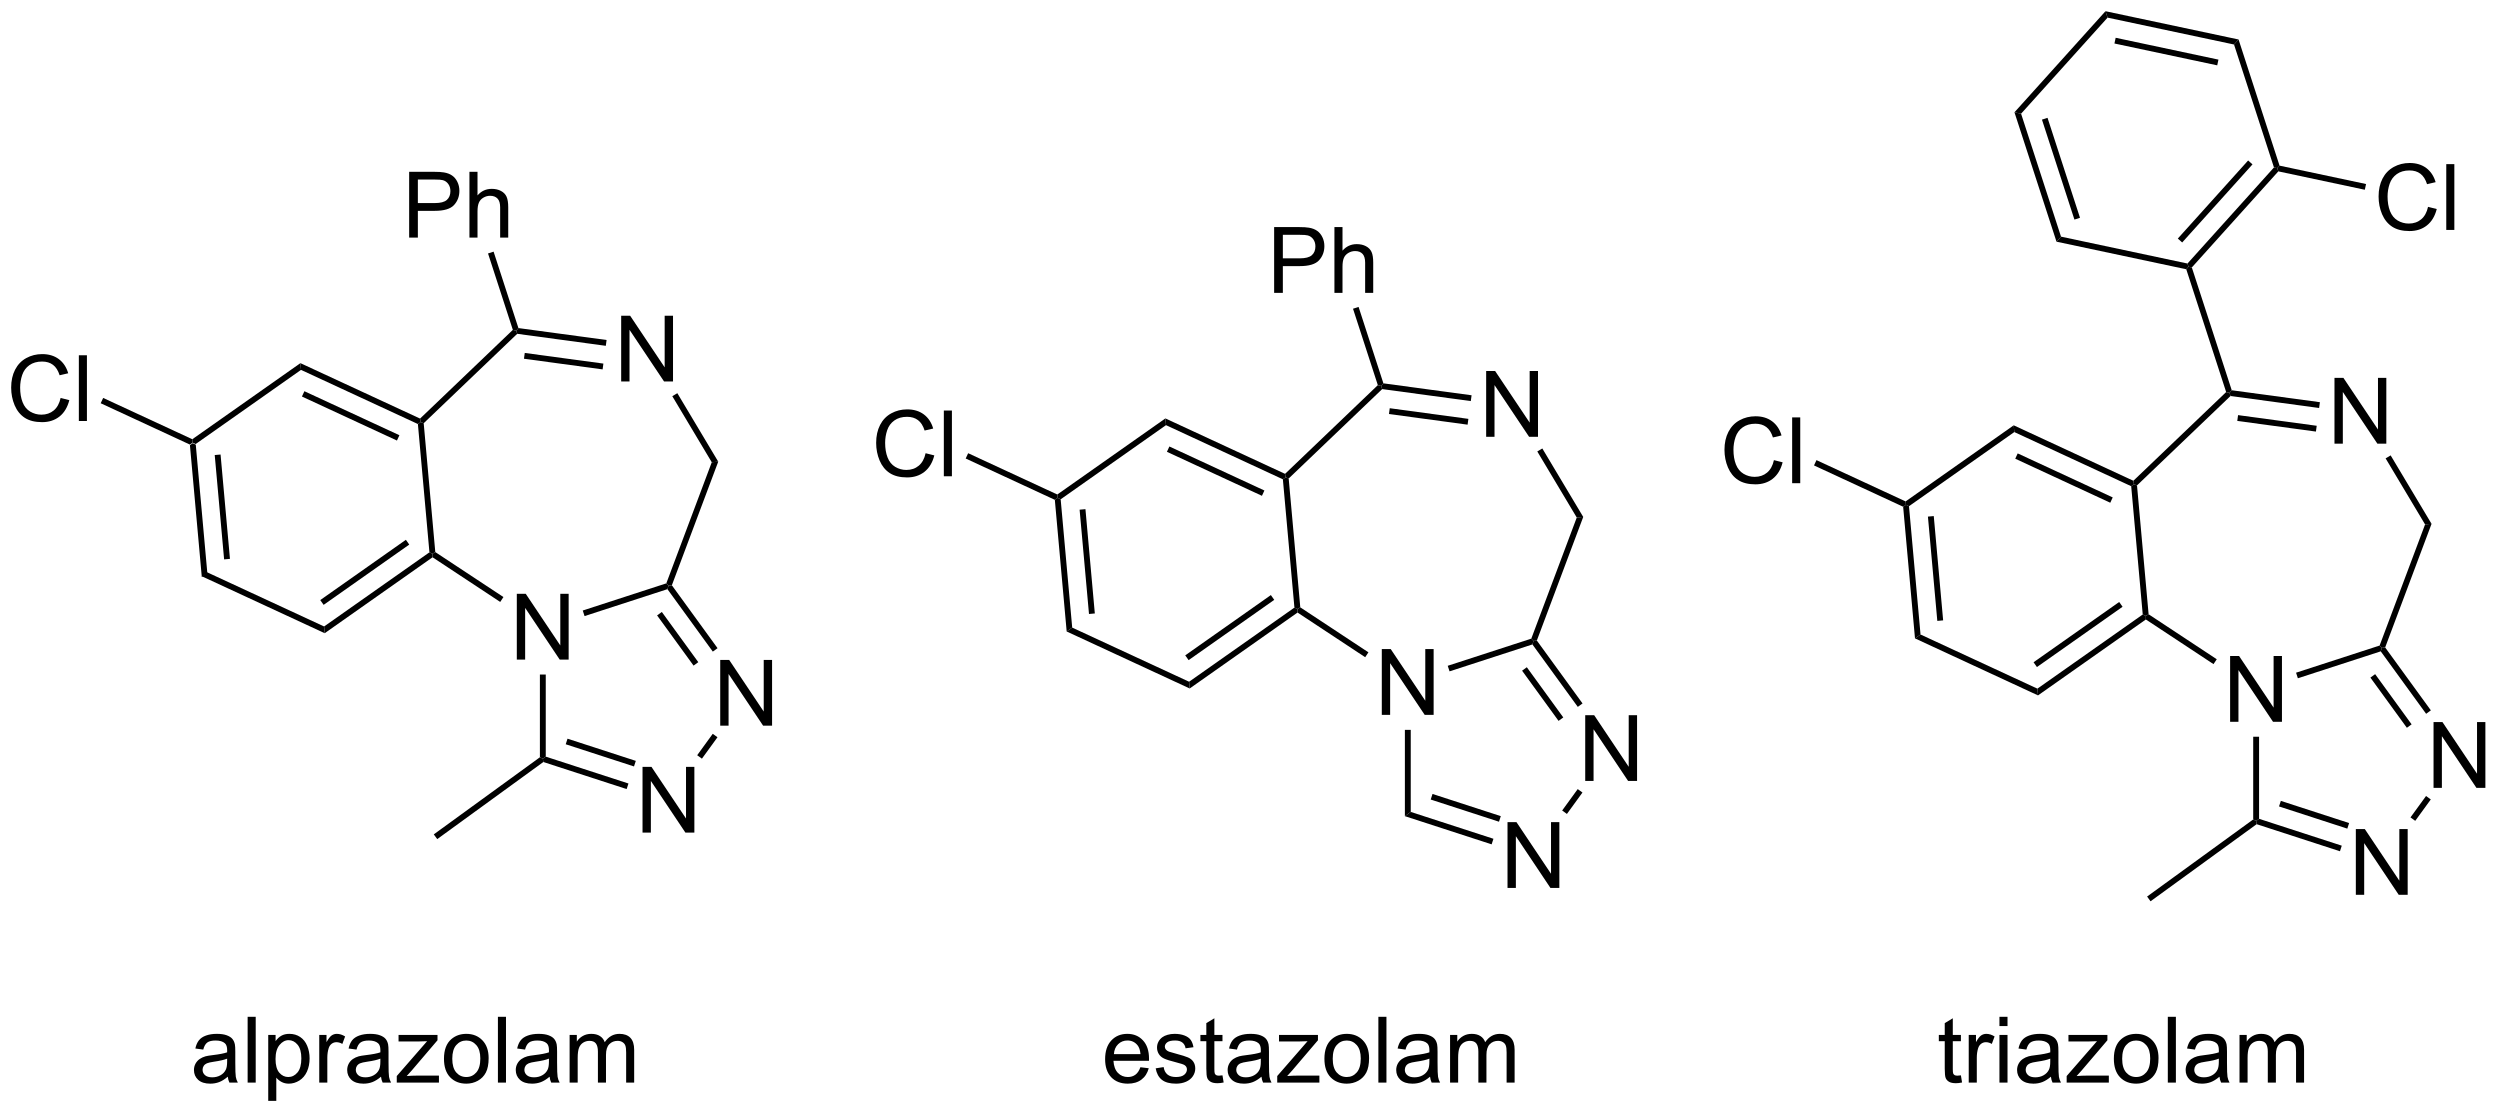 <?xml version="1.0" encoding="UTF-8"?>
<!DOCTYPE svg PUBLIC '-//W3C//DTD SVG 1.0//EN'
          'http://www.w3.org/TR/2001/REC-SVG-20010904/DTD/svg10.dtd'>
<svg stroke-dasharray="none" shape-rendering="auto" xmlns="http://www.w3.org/2000/svg" font-family="'Dialog'" text-rendering="auto" width="597" fill-opacity="1" color-interpolation="auto" color-rendering="auto" preserveAspectRatio="xMidYMid meet" font-size="12px" viewBox="0 0 597 266" fill="black" xmlns:xlink="http://www.w3.org/1999/xlink" stroke="black" image-rendering="auto" stroke-miterlimit="10" stroke-linecap="square" stroke-linejoin="miter" font-style="normal" stroke-width="1" height="266" stroke-dashoffset="0" font-weight="normal" stroke-opacity="1"
><!--Generated by the Batik Graphics2D SVG Generator--><defs id="genericDefs"
  /><g
  ><defs id="defs1"
    ><clipPath clipPathUnits="userSpaceOnUse" id="clipPath1"
      ><path d="M1.979 0.633 L225.539 0.633 L225.539 100.209 L1.979 100.209 L1.979 0.633 Z"
      /></clipPath
      ><clipPath clipPathUnits="userSpaceOnUse" id="clipPath2"
      ><path d="M0.149 96.63 L0.149 193.438 L217.493 193.438 L217.493 96.63 Z"
      /></clipPath
    ></defs
    ><g transform="scale(2.667,2.667) translate(-1.979,-0.633) matrix(1.029,0,0,1.029,1.826,-98.761)"
    ><path d="M16.675 135.329 L16.916 135.16 L17.184 135.284 L18.189 146.453 L17.707 146.792 ZM18.833 136.188 L19.65 145.268 L20.158 145.222 L19.341 136.143 Z" stroke="none" clip-path="url(#clipPath2)"
    /></g
    ><g transform="matrix(2.743,0,0,2.743,-0.408,-265.05)"
    ><path d="M17.707 146.792 L18.189 146.453 L28.364 151.167 L28.417 151.753 Z" stroke="none" clip-path="url(#clipPath2)"
    /></g
    ><g transform="matrix(2.743,0,0,2.743,-0.408,-265.05)"
    ><path d="M28.417 151.753 L28.364 151.167 L37.534 144.712 L37.801 144.835 L37.806 145.144 ZM28.323 149.286 L35.778 144.038 L35.484 143.621 L28.029 148.869 Z" stroke="none" clip-path="url(#clipPath2)"
    /></g
    ><g transform="matrix(2.743,0,0,2.743,-0.408,-265.05)"
    ><path d="M38.044 144.69 L37.801 144.835 L37.534 144.712 L36.529 133.542 L36.77 133.373 L37.035 133.472 Z" stroke="none" clip-path="url(#clipPath2)"
    /></g
    ><g transform="matrix(2.743,0,0,2.743,-0.408,-265.05)"
    ><path d="M36.719 133.068 L36.77 133.373 L36.529 133.542 L26.354 128.829 L26.301 128.242 ZM34.921 134.518 L26.649 130.686 L26.434 131.149 L34.706 134.981 Z" stroke="none" clip-path="url(#clipPath2)"
    /></g
    ><g transform="matrix(2.743,0,0,2.743,-0.408,-265.05)"
    ><path d="M26.301 128.242 L26.354 128.829 L17.184 135.284 L16.916 135.16 L16.89 134.866 Z" stroke="none" clip-path="url(#clipPath2)"
    /></g
    ><g transform="matrix(2.743,0,0,2.743,-0.408,-265.05)"
    ><path d="M45.141 154.05 L45.141 148.324 L45.919 148.324 L48.927 152.819 L48.927 148.324 L49.654 148.324 L49.654 154.05 L48.875 154.05 L45.867 149.55 L45.867 154.05 L45.141 154.05 Z" stroke="none" clip-path="url(#clipPath2)"
    /></g
    ><g transform="matrix(2.743,0,0,2.743,-0.408,-265.05)"
    ><path d="M54.227 129.84 L54.227 124.113 L55.006 124.113 L58.013 128.608 L58.013 124.113 L58.74 124.113 L58.74 129.84 L57.961 129.84 L54.953 125.34 L54.953 129.84 L54.227 129.84 Z" stroke="none" clip-path="url(#clipPath2)"
    /></g
    ><g transform="matrix(2.743,0,0,2.743,-0.408,-265.05)"
    ><path d="M37.806 145.144 L37.801 144.835 L38.044 144.69 L43.977 148.606 L43.696 149.032 Z" stroke="none" clip-path="url(#clipPath2)"
    /></g
    ><g transform="matrix(2.743,0,0,2.743,-0.408,-265.05)"
    ><path d="M51.039 150.263 L50.881 149.778 L58.156 147.414 L58.352 147.619 L58.254 147.919 Z" stroke="none" clip-path="url(#clipPath2)"
    /></g
    ><g transform="matrix(2.743,0,0,2.743,-0.408,-265.05)"
    ><path d="M58.639 147.58 L58.352 147.619 L58.156 147.414 L62.113 136.87 L62.677 136.819 Z" stroke="none" clip-path="url(#clipPath2)"
    /></g
    ><g transform="matrix(2.743,0,0,2.743,-0.408,-265.05)"
    ><path d="M62.677 136.819 L62.113 136.87 L58.678 131.12 L59.116 130.858 Z" stroke="none" clip-path="url(#clipPath2)"
    /></g
    ><g transform="matrix(2.743,0,0,2.743,-0.408,-265.05)"
    ><path d="M52.957 126.228 L52.889 126.734 L45.176 125.689 L45.088 125.42 L45.281 125.189 ZM52.679 128.281 L45.833 127.354 L45.764 127.859 L52.611 128.787 Z" stroke="none" clip-path="url(#clipPath2)"
    /></g
    ><g transform="matrix(2.743,0,0,2.743,-0.408,-265.05)"
    ><path d="M44.796 125.346 L45.088 125.42 L45.176 125.689 L37.035 133.472 L36.77 133.373 L36.719 133.068 Z" stroke="none" clip-path="url(#clipPath2)"
    /></g
    ><g transform="matrix(2.743,0,0,2.743,-0.408,-265.05)"
    ><path d="M56.086 169.115 L56.086 163.389 L56.864 163.389 L59.872 167.884 L59.872 163.389 L60.599 163.389 L60.599 169.115 L59.82 169.115 L56.812 164.615 L56.812 169.115 L56.086 169.115 Z" stroke="none" clip-path="url(#clipPath2)"
    /></g
    ><g transform="matrix(2.743,0,0,2.743,-0.408,-265.05)"
    ><path d="M62.85 159.805 L62.85 154.078 L63.629 154.078 L66.637 158.573 L66.637 154.078 L67.364 154.078 L67.364 159.805 L66.585 159.805 L63.577 155.305 L63.577 159.805 L62.85 159.805 Z" stroke="none" clip-path="url(#clipPath2)"
    /></g
    ><g transform="matrix(2.743,0,0,2.743,-0.408,-265.05)"
    ><path d="M47.151 155.354 L47.661 155.354 L47.661 162.499 L47.406 162.684 L47.151 162.554 Z" stroke="none" clip-path="url(#clipPath2)"
    /></g
    ><g transform="matrix(2.743,0,0,2.743,-0.408,-265.05)"
    ><path d="M47.451 162.967 L47.406 162.684 L47.661 162.499 L54.861 164.838 L54.703 165.323 ZM49.399 161.422 L55.343 163.353 L55.501 162.868 L49.556 160.936 Z" stroke="none" clip-path="url(#clipPath2)"
    /></g
    ><g transform="matrix(2.743,0,0,2.743,-0.408,-265.05)"
    ><path d="M61.257 162.676 L60.844 162.376 L62.198 160.512 L62.611 160.812 Z" stroke="none" clip-path="url(#clipPath2)"
    /></g
    ><g transform="matrix(2.743,0,0,2.743,-0.408,-265.05)"
    ><path d="M62.617 153.056 L62.204 153.356 L58.254 147.919 L58.352 147.619 L58.639 147.58 ZM60.941 154.274 L57.767 149.904 L57.354 150.204 L60.529 154.574 Z" stroke="none" clip-path="url(#clipPath2)"
    /></g
    ><g transform="matrix(2.743,0,0,2.743,-0.408,-265.05)"
    ><path d="M5.426 131.272 L6.184 131.463 Q5.947 132.397 5.327 132.89 Q4.707 133.379 3.814 133.379 Q2.887 133.379 2.306 133.002 Q1.728 132.624 1.423 131.91 Q1.121 131.194 1.121 130.374 Q1.121 129.478 1.462 128.814 Q1.806 128.147 2.436 127.801 Q3.067 127.455 3.824 127.455 Q4.684 127.455 5.27 127.892 Q5.856 128.33 6.087 129.124 L5.34 129.298 Q5.142 128.673 4.762 128.39 Q4.384 128.103 3.809 128.103 Q3.15 128.103 2.704 128.421 Q2.262 128.736 2.082 129.27 Q1.902 129.804 1.902 130.369 Q1.902 131.101 2.116 131.645 Q2.329 132.189 2.777 132.46 Q3.228 132.728 3.751 132.728 Q4.387 132.728 4.827 132.361 Q5.27 131.994 5.426 131.272 ZM7.013 133.28 L7.013 127.554 L7.716 127.554 L7.716 133.28 L7.013 133.28 Z" stroke="none" clip-path="url(#clipPath2)"
    /></g
    ><g transform="matrix(2.743,0,0,2.743,-0.408,-265.05)"
    ><path d="M16.89 134.866 L16.916 135.16 L16.675 135.329 L8.915 131.734 L9.13 131.271 Z" stroke="none" clip-path="url(#clipPath2)"
    /></g
    ><g transform="matrix(2.743,0,0,2.743,-0.408,-265.05)"
    ><path d="M35.769 117.311 L35.769 111.585 L37.931 111.585 Q38.501 111.585 38.8 111.639 Q39.222 111.71 39.506 111.908 Q39.793 112.103 39.967 112.46 Q40.142 112.814 40.142 113.241 Q40.142 113.97 39.675 114.478 Q39.212 114.983 37.996 114.983 L36.527 114.983 L36.527 117.311 L35.769 117.311 ZM36.527 114.306 L38.009 114.306 Q38.743 114.306 39.05 114.033 Q39.36 113.759 39.36 113.264 Q39.36 112.905 39.178 112.65 Q38.996 112.392 38.699 112.311 Q38.509 112.259 37.993 112.259 L36.527 112.259 L36.527 114.306 ZM41.017 117.311 L41.017 111.585 L41.72 111.585 L41.72 113.639 Q42.212 113.069 42.962 113.069 Q43.423 113.069 43.761 113.251 Q44.103 113.431 44.248 113.751 Q44.394 114.072 44.394 114.681 L44.394 117.311 L43.691 117.311 L43.691 114.681 Q43.691 114.155 43.462 113.915 Q43.235 113.673 42.816 113.673 Q42.504 113.673 42.228 113.837 Q41.954 113.999 41.837 114.277 Q41.72 114.553 41.72 115.04 L41.72 117.311 L41.017 117.311 Z" stroke="none" clip-path="url(#clipPath2)"
    /></g
    ><g transform="matrix(2.743,0,0,2.743,-0.408,-265.05)"
    ><path d="M45.281 125.189 L45.088 125.42 L44.796 125.346 L42.635 118.694 L43.12 118.536 Z" stroke="none" clip-path="url(#clipPath2)"
    /></g
    ><g transform="matrix(2.743,0,0,2.743,-0.408,-265.05)"
    ><path d="M91.98 140.141 L92.221 139.972 L92.488 140.096 L93.493 151.265 L93.011 151.604 ZM94.137 141 L94.954 150.08 L95.462 150.034 L94.645 140.954 Z" stroke="none" clip-path="url(#clipPath2)"
    /></g
    ><g transform="matrix(2.743,0,0,2.743,-0.408,-265.05)"
    ><path d="M93.011 151.604 L93.493 151.265 L103.668 155.978 L103.721 156.565 Z" stroke="none" clip-path="url(#clipPath2)"
    /></g
    ><g transform="matrix(2.743,0,0,2.743,-0.408,-265.05)"
    ><path d="M103.721 156.565 L103.668 155.978 L112.838 149.524 L113.106 149.647 L113.11 149.956 ZM103.627 154.098 L111.082 148.85 L110.788 148.433 L103.333 153.681 Z" stroke="none" clip-path="url(#clipPath2)"
    /></g
    ><g transform="matrix(2.743,0,0,2.743,-0.408,-265.05)"
    ><path d="M113.349 149.502 L113.106 149.647 L112.838 149.524 L111.833 138.355 L112.074 138.185 L112.339 138.285 Z" stroke="none" clip-path="url(#clipPath2)"
    /></g
    ><g transform="matrix(2.743,0,0,2.743,-0.408,-265.05)"
    ><path d="M112.023 137.88 L112.074 138.185 L111.833 138.355 L101.658 133.641 L101.605 133.054 ZM110.225 139.33 L101.953 135.498 L101.739 135.961 L110.011 139.793 Z" stroke="none" clip-path="url(#clipPath2)"
    /></g
    ><g transform="matrix(2.743,0,0,2.743,-0.408,-265.05)"
    ><path d="M101.605 133.054 L101.658 133.641 L92.488 140.096 L92.221 139.972 L92.194 139.678 Z" stroke="none" clip-path="url(#clipPath2)"
    /></g
    ><g transform="matrix(2.743,0,0,2.743,-0.408,-265.05)"
    ><path d="M120.445 158.862 L120.445 153.136 L121.223 153.136 L124.231 157.631 L124.231 153.136 L124.958 153.136 L124.958 158.862 L124.179 158.862 L121.171 154.362 L121.171 158.862 L120.445 158.862 Z" stroke="none" clip-path="url(#clipPath2)"
    /></g
    ><g transform="matrix(2.743,0,0,2.743,-0.408,-265.05)"
    ><path d="M129.531 134.652 L129.531 128.925 L130.31 128.925 L133.318 133.42 L133.318 128.925 L134.044 128.925 L134.044 134.652 L133.266 134.652 L130.258 130.152 L130.258 134.652 L129.531 134.652 Z" stroke="none" clip-path="url(#clipPath2)"
    /></g
    ><g transform="matrix(2.743,0,0,2.743,-0.408,-265.05)"
    ><path d="M113.11 149.956 L113.106 149.647 L113.349 149.502 L119.281 153.418 L119 153.844 Z" stroke="none" clip-path="url(#clipPath2)"
    /></g
    ><g transform="matrix(2.743,0,0,2.743,-0.408,-265.05)"
    ><path d="M126.343 155.075 L126.185 154.59 L133.46 152.226 L133.656 152.431 L133.558 152.731 Z" stroke="none" clip-path="url(#clipPath2)"
    /></g
    ><g transform="matrix(2.743,0,0,2.743,-0.408,-265.05)"
    ><path d="M133.943 152.392 L133.656 152.431 L133.46 152.226 L137.418 141.682 L137.982 141.631 Z" stroke="none" clip-path="url(#clipPath2)"
    /></g
    ><g transform="matrix(2.743,0,0,2.743,-0.408,-265.05)"
    ><path d="M137.982 141.631 L137.418 141.682 L133.982 135.932 L134.42 135.67 Z" stroke="none" clip-path="url(#clipPath2)"
    /></g
    ><g transform="matrix(2.743,0,0,2.743,-0.408,-265.05)"
    ><path d="M128.262 131.04 L128.193 131.546 L120.48 130.501 L120.392 130.232 L120.585 130 ZM127.983 133.093 L121.137 132.166 L121.069 132.671 L127.915 133.599 Z" stroke="none" clip-path="url(#clipPath2)"
    /></g
    ><g transform="matrix(2.743,0,0,2.743,-0.408,-265.05)"
    ><path d="M120.1 130.158 L120.392 130.232 L120.48 130.501 L112.339 138.285 L112.074 138.185 L112.023 137.88 Z" stroke="none" clip-path="url(#clipPath2)"
    /></g
    ><g transform="matrix(2.743,0,0,2.743,-0.408,-265.05)"
    ><path d="M131.39 173.927 L131.39 168.201 L132.169 168.201 L135.177 172.696 L135.177 168.201 L135.903 168.201 L135.903 173.927 L135.125 173.927 L132.117 169.427 L132.117 173.927 L131.39 173.927 Z" stroke="none" clip-path="url(#clipPath2)"
    /></g
    ><g transform="matrix(2.743,0,0,2.743,-0.408,-265.05)"
    ><path d="M138.155 164.617 L138.155 158.89 L138.933 158.89 L141.941 163.385 L141.941 158.89 L142.668 158.89 L142.668 164.617 L141.889 164.617 L138.881 160.117 L138.881 164.617 L138.155 164.617 Z" stroke="none" clip-path="url(#clipPath2)"
    /></g
    ><g transform="matrix(2.743,0,0,2.743,-0.408,-265.05)"
    ><path d="M122.455 160.166 L122.965 160.166 L122.965 167.311 L122.455 167.681 Z" stroke="none" clip-path="url(#clipPath2)"
    /></g
    ><g transform="matrix(2.743,0,0,2.743,-0.408,-265.05)"
    ><path d="M122.455 167.681 L122.965 167.311 L130.165 169.65 L130.007 170.135 ZM124.703 166.234 L130.648 168.165 L130.805 167.68 L124.861 165.748 Z" stroke="none" clip-path="url(#clipPath2)"
    /></g
    ><g transform="matrix(2.743,0,0,2.743,-0.408,-265.05)"
    ><path d="M136.561 167.488 L136.148 167.188 L137.502 165.324 L137.915 165.624 Z" stroke="none" clip-path="url(#clipPath2)"
    /></g
    ><g transform="matrix(2.743,0,0,2.743,-0.408,-265.05)"
    ><path d="M137.921 157.868 L137.509 158.168 L133.558 152.731 L133.656 152.431 L133.943 152.392 ZM136.245 159.086 L133.071 154.716 L132.658 155.016 L135.833 159.386 Z" stroke="none" clip-path="url(#clipPath2)"
    /></g
    ><g transform="matrix(2.743,0,0,2.743,-0.408,-265.05)"
    ><path d="M80.73 136.084 L81.488 136.274 Q81.251 137.209 80.631 137.702 Q80.011 138.191 79.118 138.191 Q78.191 138.191 77.61 137.814 Q77.032 137.436 76.727 136.722 Q76.425 136.006 76.425 135.186 Q76.425 134.29 76.766 133.626 Q77.11 132.959 77.74 132.613 Q78.371 132.267 79.128 132.267 Q79.988 132.267 80.574 132.704 Q81.16 133.142 81.391 133.936 L80.644 134.11 Q80.446 133.485 80.066 133.202 Q79.688 132.915 79.113 132.915 Q78.454 132.915 78.009 133.233 Q77.566 133.548 77.386 134.082 Q77.207 134.616 77.207 135.181 Q77.207 135.912 77.42 136.457 Q77.634 137.001 78.082 137.272 Q78.532 137.54 79.055 137.54 Q79.691 137.54 80.131 137.173 Q80.574 136.806 80.73 136.084 ZM82.317 138.092 L82.317 132.366 L83.02 132.366 L83.02 138.092 L82.317 138.092 Z" stroke="none" clip-path="url(#clipPath2)"
    /></g
    ><g transform="matrix(2.743,0,0,2.743,-0.408,-265.05)"
    ><path d="M92.194 139.678 L92.221 139.972 L91.98 140.141 L84.22 136.546 L84.434 136.083 Z" stroke="none" clip-path="url(#clipPath2)"
    /></g
    ><g transform="matrix(2.743,0,0,2.743,-0.408,-265.05)"
    ><path d="M111.073 122.123 L111.073 116.397 L113.235 116.397 Q113.805 116.397 114.105 116.451 Q114.527 116.522 114.811 116.72 Q115.097 116.915 115.271 117.272 Q115.446 117.626 115.446 118.053 Q115.446 118.782 114.98 119.29 Q114.516 119.795 113.3 119.795 L111.831 119.795 L111.831 122.123 L111.073 122.123 ZM111.831 119.118 L113.313 119.118 Q114.047 119.118 114.355 118.845 Q114.665 118.571 114.665 118.076 Q114.665 117.717 114.482 117.462 Q114.3 117.204 114.003 117.123 Q113.813 117.071 113.297 117.071 L111.831 117.071 L111.831 119.118 ZM116.321 122.123 L116.321 116.397 L117.024 116.397 L117.024 118.451 Q117.516 117.881 118.266 117.881 Q118.727 117.881 119.066 118.063 Q119.407 118.243 119.553 118.563 Q119.698 118.884 119.698 119.493 L119.698 122.123 L118.995 122.123 L118.995 119.493 Q118.995 118.967 118.766 118.727 Q118.54 118.485 118.12 118.485 Q117.808 118.485 117.532 118.649 Q117.258 118.811 117.141 119.089 Q117.024 119.365 117.024 119.852 L117.024 122.123 L116.321 122.123 Z" stroke="none" clip-path="url(#clipPath2)"
    /></g
    ><g transform="matrix(2.743,0,0,2.743,-0.408,-265.05)"
    ><path d="M120.585 130 L120.392 130.232 L120.1 130.158 L117.939 123.506 L118.424 123.348 Z" stroke="none" clip-path="url(#clipPath2)"
    /></g
    ><g transform="matrix(2.743,0,0,2.743,-0.408,-265.05)"
    ><path d="M19.979 190.362 Q19.589 190.695 19.227 190.833 Q18.867 190.969 18.453 190.969 Q17.768 190.969 17.401 190.635 Q17.034 190.299 17.034 189.781 Q17.034 189.476 17.172 189.224 Q17.313 188.971 17.537 188.82 Q17.761 188.667 18.042 188.588 Q18.25 188.534 18.667 188.484 Q19.518 188.383 19.922 188.242 Q19.925 188.096 19.925 188.057 Q19.925 187.627 19.727 187.453 Q19.456 187.213 18.925 187.213 Q18.43 187.213 18.193 187.388 Q17.956 187.562 17.844 188.002 L17.156 187.909 Q17.25 187.469 17.464 187.198 Q17.68 186.924 18.086 186.779 Q18.492 186.633 19.026 186.633 Q19.557 186.633 19.888 186.758 Q20.221 186.883 20.378 187.073 Q20.534 187.26 20.596 187.549 Q20.633 187.729 20.633 188.198 L20.633 189.135 Q20.633 190.117 20.677 190.377 Q20.721 190.635 20.854 190.875 L20.12 190.875 Q20.011 190.656 19.979 190.362 ZM19.922 188.792 Q19.539 188.948 18.773 189.057 Q18.339 189.12 18.159 189.198 Q17.979 189.276 17.88 189.427 Q17.784 189.578 17.784 189.76 Q17.784 190.042 17.997 190.229 Q18.211 190.417 18.62 190.417 Q19.026 190.417 19.341 190.239 Q19.659 190.062 19.807 189.752 Q19.922 189.516 19.922 189.049 L19.922 188.792 ZM21.707 190.875 L21.707 185.148 L22.41 185.148 L22.41 190.875 L21.707 190.875 ZM23.5 192.466 L23.5 186.726 L24.141 186.726 L24.141 187.266 Q24.367 186.948 24.651 186.792 Q24.938 186.633 25.344 186.633 Q25.875 186.633 26.281 186.906 Q26.688 187.18 26.893 187.677 Q27.102 188.174 27.102 188.768 Q27.102 189.406 26.872 189.917 Q26.643 190.424 26.208 190.698 Q25.773 190.969 25.292 190.969 Q24.94 190.969 24.662 190.82 Q24.383 190.672 24.203 190.445 L24.203 192.466 L23.5 192.466 ZM24.136 188.823 Q24.136 189.625 24.458 190.008 Q24.784 190.391 25.245 190.391 Q25.714 190.391 26.047 189.995 Q26.383 189.596 26.383 188.766 Q26.383 187.971 26.055 187.578 Q25.729 187.182 25.276 187.182 Q24.828 187.182 24.482 187.604 Q24.136 188.023 24.136 188.823 ZM27.942 190.875 L27.942 186.726 L28.574 186.726 L28.574 187.354 Q28.817 186.914 29.02 186.773 Q29.225 186.633 29.473 186.633 Q29.827 186.633 30.194 186.859 L29.952 187.51 Q29.694 187.359 29.436 187.359 Q29.207 187.359 29.022 187.497 Q28.84 187.635 28.762 187.883 Q28.645 188.258 28.645 188.703 L28.645 190.875 L27.942 190.875 ZM33.319 190.362 Q32.928 190.695 32.566 190.833 Q32.207 190.969 31.793 190.969 Q31.108 190.969 30.741 190.635 Q30.374 190.299 30.374 189.781 Q30.374 189.476 30.512 189.224 Q30.652 188.971 30.876 188.82 Q31.1 188.667 31.382 188.588 Q31.59 188.534 32.007 188.484 Q32.858 188.383 33.262 188.242 Q33.264 188.096 33.264 188.057 Q33.264 187.627 33.066 187.453 Q32.796 187.213 32.264 187.213 Q31.77 187.213 31.533 187.388 Q31.296 187.562 31.184 188.002 L30.496 187.909 Q30.59 187.469 30.803 187.198 Q31.02 186.924 31.426 186.779 Q31.832 186.633 32.366 186.633 Q32.897 186.633 33.228 186.758 Q33.561 186.883 33.718 187.073 Q33.874 187.26 33.936 187.549 Q33.973 187.729 33.973 188.198 L33.973 189.135 Q33.973 190.117 34.017 190.377 Q34.061 190.635 34.194 190.875 L33.46 190.875 Q33.35 190.656 33.319 190.362 ZM33.262 188.792 Q32.879 188.948 32.113 189.057 Q31.678 189.12 31.499 189.198 Q31.319 189.276 31.22 189.427 Q31.124 189.578 31.124 189.76 Q31.124 190.042 31.337 190.229 Q31.551 190.417 31.96 190.417 Q32.366 190.417 32.681 190.239 Q32.999 190.062 33.147 189.752 Q33.262 189.516 33.262 189.049 L33.262 188.792 ZM34.69 190.875 L34.69 190.305 L37.331 187.273 Q36.883 187.297 36.539 187.297 L34.846 187.297 L34.846 186.726 L38.237 186.726 L38.237 187.19 L35.992 189.823 L35.557 190.305 Q36.031 190.268 36.445 190.268 L38.362 190.268 L38.362 190.875 L34.69 190.875 ZM38.8 188.799 Q38.8 187.648 39.44 187.094 Q39.977 186.633 40.745 186.633 Q41.602 186.633 42.143 187.193 Q42.688 187.752 42.688 188.742 Q42.688 189.542 42.445 190.002 Q42.206 190.461 41.748 190.716 Q41.289 190.969 40.745 190.969 Q39.875 190.969 39.336 190.411 Q38.8 189.851 38.8 188.799 ZM39.523 188.799 Q39.523 189.596 39.87 189.995 Q40.219 190.391 40.745 190.391 Q41.268 190.391 41.615 189.992 Q41.964 189.594 41.964 188.776 Q41.964 188.008 41.615 187.612 Q41.266 187.213 40.745 187.213 Q40.219 187.213 39.87 187.609 Q39.523 188.002 39.523 188.799 ZM43.496 190.875 L43.496 185.148 L44.199 185.148 L44.199 190.875 L43.496 190.875 ZM47.995 190.362 Q47.604 190.695 47.242 190.833 Q46.883 190.969 46.469 190.969 Q45.784 190.969 45.417 190.635 Q45.05 190.299 45.05 189.781 Q45.05 189.476 45.188 189.224 Q45.328 188.971 45.552 188.82 Q45.776 188.667 46.057 188.588 Q46.266 188.534 46.682 188.484 Q47.534 188.383 47.938 188.242 Q47.94 188.096 47.94 188.057 Q47.94 187.627 47.742 187.453 Q47.471 187.213 46.94 187.213 Q46.445 187.213 46.208 187.388 Q45.971 187.562 45.859 188.002 L45.172 187.909 Q45.266 187.469 45.479 187.198 Q45.695 186.924 46.102 186.779 Q46.508 186.633 47.042 186.633 Q47.573 186.633 47.904 186.758 Q48.237 186.883 48.393 187.073 Q48.55 187.26 48.612 187.549 Q48.648 187.729 48.648 188.198 L48.648 189.135 Q48.648 190.117 48.693 190.377 Q48.737 190.635 48.87 190.875 L48.136 190.875 Q48.026 190.656 47.995 190.362 ZM47.938 188.792 Q47.555 188.948 46.789 189.057 Q46.354 189.12 46.175 189.198 Q45.995 189.276 45.896 189.427 Q45.8 189.578 45.8 189.76 Q45.8 190.042 46.013 190.229 Q46.227 190.417 46.636 190.417 Q47.042 190.417 47.357 190.239 Q47.675 190.062 47.823 189.752 Q47.938 189.516 47.938 189.049 L47.938 188.792 ZM49.738 190.875 L49.738 186.726 L50.366 186.726 L50.366 187.307 Q50.561 187.002 50.884 186.818 Q51.21 186.633 51.624 186.633 Q52.085 186.633 52.379 186.825 Q52.676 187.016 52.796 187.359 Q53.288 186.633 54.077 186.633 Q54.694 186.633 55.025 186.974 Q55.358 187.315 55.358 188.026 L55.358 190.875 L54.66 190.875 L54.66 188.26 Q54.66 187.838 54.59 187.654 Q54.522 187.469 54.343 187.357 Q54.163 187.242 53.921 187.242 Q53.483 187.242 53.194 187.534 Q52.905 187.823 52.905 188.463 L52.905 190.875 L52.202 190.875 L52.202 188.18 Q52.202 187.711 52.03 187.476 Q51.858 187.242 51.468 187.242 Q51.171 187.242 50.918 187.398 Q50.668 187.555 50.553 187.857 Q50.441 188.156 50.441 188.721 L50.441 190.875 L49.738 190.875 Z" stroke="none" clip-path="url(#clipPath2)"
    /></g
    ><g transform="matrix(2.743,0,0,2.743,-0.408,-265.05)"
    ><path d="M99.43 189.539 L100.157 189.627 Q99.985 190.266 99.519 190.617 Q99.055 190.969 98.334 190.969 Q97.423 190.969 96.889 190.409 Q96.358 189.846 96.358 188.836 Q96.358 187.789 96.897 187.211 Q97.436 186.633 98.295 186.633 Q99.126 186.633 99.652 187.2 Q100.18 187.766 100.18 188.792 Q100.18 188.854 100.178 188.979 L97.084 188.979 Q97.123 189.664 97.469 190.029 Q97.818 190.391 98.337 190.391 Q98.725 190.391 98.998 190.187 Q99.272 189.984 99.43 189.539 ZM97.123 188.401 L99.438 188.401 Q99.391 187.877 99.173 187.617 Q98.837 187.211 98.303 187.211 Q97.818 187.211 97.488 187.536 Q97.157 187.859 97.123 188.401 ZM100.76 189.635 L101.455 189.526 Q101.512 189.945 101.781 190.169 Q102.049 190.391 102.528 190.391 Q103.012 190.391 103.247 190.193 Q103.481 189.995 103.481 189.729 Q103.481 189.492 103.275 189.354 Q103.13 189.26 102.557 189.117 Q101.783 188.922 101.484 188.779 Q101.184 188.635 101.031 188.385 Q100.877 188.133 100.877 187.828 Q100.877 187.549 101.002 187.315 Q101.13 187.078 101.348 186.922 Q101.512 186.799 101.796 186.716 Q102.08 186.633 102.403 186.633 Q102.893 186.633 103.26 186.773 Q103.63 186.914 103.804 187.154 Q103.981 187.393 104.049 187.797 L103.361 187.891 Q103.314 187.57 103.088 187.391 Q102.864 187.211 102.455 187.211 Q101.971 187.211 101.762 187.372 Q101.557 187.531 101.557 187.745 Q101.557 187.883 101.643 187.992 Q101.729 188.104 101.911 188.18 Q102.018 188.219 102.533 188.359 Q103.278 188.557 103.572 188.685 Q103.869 188.812 104.036 189.055 Q104.205 189.297 104.205 189.656 Q104.205 190.008 103.999 190.318 Q103.794 190.627 103.406 190.799 Q103.02 190.969 102.533 190.969 Q101.723 190.969 101.299 190.633 Q100.877 190.297 100.76 189.635 ZM106.575 190.245 L106.677 190.867 Q106.38 190.93 106.145 190.93 Q105.762 190.93 105.552 190.81 Q105.341 190.687 105.255 190.489 Q105.169 190.292 105.169 189.659 L105.169 187.273 L104.653 187.273 L104.653 186.726 L105.169 186.726 L105.169 185.698 L105.869 185.276 L105.869 186.726 L106.575 186.726 L106.575 187.273 L105.869 187.273 L105.869 189.698 Q105.869 190 105.906 190.086 Q105.942 190.172 106.025 190.224 Q106.111 190.273 106.268 190.273 Q106.385 190.273 106.575 190.245 ZM109.969 190.362 Q109.579 190.695 109.217 190.833 Q108.858 190.969 108.443 190.969 Q107.758 190.969 107.391 190.635 Q107.024 190.299 107.024 189.781 Q107.024 189.476 107.162 189.224 Q107.303 188.971 107.527 188.82 Q107.751 188.667 108.032 188.588 Q108.24 188.534 108.657 188.484 Q109.508 188.383 109.912 188.242 Q109.915 188.096 109.915 188.057 Q109.915 187.627 109.717 187.453 Q109.446 187.213 108.915 187.213 Q108.42 187.213 108.183 187.388 Q107.946 187.562 107.834 188.002 L107.147 187.909 Q107.24 187.469 107.454 187.198 Q107.67 186.924 108.076 186.779 Q108.483 186.633 109.016 186.633 Q109.548 186.633 109.878 186.758 Q110.212 186.883 110.368 187.073 Q110.524 187.26 110.587 187.549 Q110.623 187.729 110.623 188.198 L110.623 189.135 Q110.623 190.117 110.667 190.377 Q110.712 190.635 110.844 190.875 L110.11 190.875 Q110.001 190.656 109.969 190.362 ZM109.912 188.792 Q109.529 188.948 108.764 189.057 Q108.329 189.12 108.149 189.198 Q107.969 189.276 107.871 189.427 Q107.774 189.578 107.774 189.76 Q107.774 190.042 107.988 190.229 Q108.201 190.417 108.61 190.417 Q109.016 190.417 109.331 190.239 Q109.649 190.062 109.798 189.752 Q109.912 189.516 109.912 189.049 L109.912 188.792 ZM111.341 190.875 L111.341 190.305 L113.981 187.273 Q113.533 187.297 113.189 187.297 L111.497 187.297 L111.497 186.726 L114.887 186.726 L114.887 187.19 L112.643 189.823 L112.208 190.305 Q112.682 190.268 113.096 190.268 L115.012 190.268 L115.012 190.875 L111.341 190.875 ZM115.45 188.799 Q115.45 187.648 116.091 187.094 Q116.627 186.633 117.395 186.633 Q118.252 186.633 118.794 187.193 Q119.338 187.752 119.338 188.742 Q119.338 189.542 119.096 190.002 Q118.856 190.461 118.398 190.716 Q117.939 190.969 117.395 190.969 Q116.525 190.969 115.986 190.411 Q115.45 189.851 115.45 188.799 ZM116.174 188.799 Q116.174 189.596 116.52 189.995 Q116.869 190.391 117.395 190.391 Q117.919 190.391 118.265 189.992 Q118.614 189.594 118.614 188.776 Q118.614 188.008 118.265 187.612 Q117.916 187.213 117.395 187.213 Q116.869 187.213 116.52 187.609 Q116.174 188.002 116.174 188.799 ZM120.147 190.875 L120.147 185.148 L120.85 185.148 L120.85 190.875 L120.147 190.875 ZM124.645 190.362 Q124.255 190.695 123.893 190.833 Q123.533 190.969 123.119 190.969 Q122.434 190.969 122.067 190.635 Q121.7 190.299 121.7 189.781 Q121.7 189.476 121.838 189.224 Q121.979 188.971 122.203 188.82 Q122.427 188.667 122.708 188.588 Q122.916 188.534 123.333 188.484 Q124.184 188.383 124.588 188.242 Q124.591 188.096 124.591 188.057 Q124.591 187.627 124.393 187.453 Q124.122 187.213 123.591 187.213 Q123.096 187.213 122.859 187.388 Q122.622 187.562 122.51 188.002 L121.822 187.909 Q121.916 187.469 122.13 187.198 Q122.346 186.924 122.752 186.779 Q123.158 186.633 123.692 186.633 Q124.223 186.633 124.554 186.758 Q124.887 186.883 125.044 187.073 Q125.2 187.26 125.262 187.549 Q125.299 187.729 125.299 188.198 L125.299 189.135 Q125.299 190.117 125.343 190.377 Q125.387 190.635 125.52 190.875 L124.786 190.875 Q124.677 190.656 124.645 190.362 ZM124.588 188.792 Q124.205 188.948 123.439 189.057 Q123.005 189.12 122.825 189.198 Q122.645 189.276 122.546 189.427 Q122.45 189.578 122.45 189.76 Q122.45 190.042 122.663 190.229 Q122.877 190.417 123.286 190.417 Q123.692 190.417 124.007 190.239 Q124.325 190.062 124.473 189.752 Q124.588 189.516 124.588 189.049 L124.588 188.792 ZM126.389 190.875 L126.389 186.726 L127.016 186.726 L127.016 187.307 Q127.212 187.002 127.535 186.818 Q127.86 186.633 128.274 186.633 Q128.735 186.633 129.029 186.825 Q129.326 187.016 129.446 187.359 Q129.938 186.633 130.727 186.633 Q131.345 186.633 131.675 186.974 Q132.008 187.315 132.008 188.026 L132.008 190.875 L131.311 190.875 L131.311 188.26 Q131.311 187.838 131.24 187.654 Q131.173 187.469 130.993 187.357 Q130.813 187.242 130.571 187.242 Q130.133 187.242 129.845 187.534 Q129.555 187.823 129.555 188.463 L129.555 190.875 L128.852 190.875 L128.852 188.18 Q128.852 187.711 128.68 187.476 Q128.508 187.242 128.118 187.242 Q127.821 187.242 127.568 187.398 Q127.318 187.555 127.204 187.857 Q127.092 188.156 127.092 188.721 L127.092 190.875 L126.389 190.875 Z" stroke="none" clip-path="url(#clipPath2)"
    /></g
    ><g transform="matrix(2.743,0,0,2.743,-0.408,-265.05)"
    ><path d="M47.151 162.554 L47.406 162.684 L47.451 162.967 L38.213 169.679 L37.913 169.266 Z" stroke="none" clip-path="url(#clipPath2)"
    /></g
    ><g transform="matrix(2.743,0,0,2.743,-0.408,-265.05)"
    ><path d="M165.833 140.743 L166.074 140.573 L166.341 140.697 L167.346 151.866 L166.864 152.205 ZM167.99 141.602 L168.807 150.682 L169.315 150.636 L168.498 141.556 Z" stroke="none" clip-path="url(#clipPath2)"
    /></g
    ><g transform="matrix(2.743,0,0,2.743,-0.408,-265.05)"
    ><path d="M166.864 152.205 L167.346 151.866 L177.521 156.58 L177.574 157.167 Z" stroke="none" clip-path="url(#clipPath2)"
    /></g
    ><g transform="matrix(2.743,0,0,2.743,-0.408,-265.05)"
    ><path d="M177.574 157.167 L177.521 156.58 L186.691 150.125 L186.959 150.249 L186.963 150.558 ZM177.48 154.7 L184.935 149.452 L184.641 149.035 L177.186 154.282 Z" stroke="none" clip-path="url(#clipPath2)"
    /></g
    ><g transform="matrix(2.743,0,0,2.743,-0.408,-265.05)"
    ><path d="M187.202 150.104 L186.959 150.249 L186.691 150.125 L185.686 138.956 L185.927 138.786 L186.192 138.886 Z" stroke="none" clip-path="url(#clipPath2)"
    /></g
    ><g transform="matrix(2.743,0,0,2.743,-0.408,-265.05)"
    ><path d="M185.876 138.482 L185.927 138.786 L185.686 138.956 L175.511 134.242 L175.458 133.655 ZM184.078 139.932 L175.806 136.1 L175.592 136.563 L183.864 140.395 Z" stroke="none" clip-path="url(#clipPath2)"
    /></g
    ><g transform="matrix(2.743,0,0,2.743,-0.408,-265.05)"
    ><path d="M175.458 133.655 L175.511 134.242 L166.341 140.697 L166.074 140.573 L166.047 140.28 Z" stroke="none" clip-path="url(#clipPath2)"
    /></g
    ><g transform="matrix(2.743,0,0,2.743,-0.408,-265.05)"
    ><path d="M194.298 159.464 L194.298 153.737 L195.077 153.737 L198.084 158.232 L198.084 153.737 L198.811 153.737 L198.811 159.464 L198.032 159.464 L195.024 154.964 L195.024 159.464 L194.298 159.464 Z" stroke="none" clip-path="url(#clipPath2)"
    /></g
    ><g transform="matrix(2.743,0,0,2.743,-0.408,-265.05)"
    ><path d="M203.384 135.253 L203.384 129.526 L204.163 129.526 L207.171 134.021 L207.171 129.526 L207.897 129.526 L207.897 135.253 L207.119 135.253 L204.111 130.753 L204.111 135.253 L203.384 135.253 Z" stroke="none" clip-path="url(#clipPath2)"
    /></g
    ><g transform="matrix(2.743,0,0,2.743,-0.408,-265.05)"
    ><path d="M186.963 150.558 L186.959 150.249 L187.202 150.104 L193.135 154.02 L192.853 154.446 Z" stroke="none" clip-path="url(#clipPath2)"
    /></g
    ><g transform="matrix(2.743,0,0,2.743,-0.408,-265.05)"
    ><path d="M200.196 155.677 L200.039 155.191 L207.313 152.828 L207.509 153.032 L207.411 153.332 Z" stroke="none" clip-path="url(#clipPath2)"
    /></g
    ><g transform="matrix(2.743,0,0,2.743,-0.408,-265.05)"
    ><path d="M207.796 152.994 L207.509 153.032 L207.313 152.828 L211.271 142.283 L211.835 142.232 Z" stroke="none" clip-path="url(#clipPath2)"
    /></g
    ><g transform="matrix(2.743,0,0,2.743,-0.408,-265.05)"
    ><path d="M211.835 142.232 L211.271 142.283 L207.835 136.533 L208.273 136.272 Z" stroke="none" clip-path="url(#clipPath2)"
    /></g
    ><g transform="matrix(2.743,0,0,2.743,-0.408,-265.05)"
    ><path d="M202.115 131.642 L202.046 132.147 L194.333 131.103 L194.245 130.833 L194.439 130.602 ZM201.837 133.695 L194.99 132.767 L194.922 133.273 L201.768 134.2 Z" stroke="none" clip-path="url(#clipPath2)"
    /></g
    ><g transform="matrix(2.743,0,0,2.743,-0.408,-265.05)"
    ><path d="M193.953 130.76 L194.245 130.833 L194.333 131.103 L186.192 138.886 L185.927 138.786 L185.876 138.482 Z" stroke="none" clip-path="url(#clipPath2)"
    /></g
    ><g transform="matrix(2.743,0,0,2.743,-0.408,-265.05)"
    ><path d="M205.243 174.529 L205.243 168.802 L206.022 168.802 L209.03 173.297 L209.03 168.802 L209.756 168.802 L209.756 174.529 L208.978 174.529 L205.97 170.029 L205.97 174.529 L205.243 174.529 Z" stroke="none" clip-path="url(#clipPath2)"
    /></g
    ><g transform="matrix(2.743,0,0,2.743,-0.408,-265.05)"
    ><path d="M212.008 165.218 L212.008 159.492 L212.786 159.492 L215.794 163.986 L215.794 159.492 L216.521 159.492 L216.521 165.218 L215.742 165.218 L212.734 160.718 L212.734 165.218 L212.008 165.218 Z" stroke="none" clip-path="url(#clipPath2)"
    /></g
    ><g transform="matrix(2.743,0,0,2.743,-0.408,-265.05)"
    ><path d="M196.308 160.768 L196.819 160.768 L196.819 167.912 L196.564 168.097 L196.308 167.968 Z" stroke="none" clip-path="url(#clipPath2)"
    /></g
    ><g transform="matrix(2.743,0,0,2.743,-0.408,-265.05)"
    ><path d="M196.608 168.38 L196.564 168.097 L196.819 167.912 L204.018 170.251 L203.861 170.737 ZM198.556 166.835 L204.501 168.767 L204.658 168.281 L198.714 166.35 Z" stroke="none" clip-path="url(#clipPath2)"
    /></g
    ><g transform="matrix(2.743,0,0,2.743,-0.408,-265.05)"
    ><path d="M210.414 168.089 L210.001 167.789 L211.355 165.926 L211.768 166.226 Z" stroke="none" clip-path="url(#clipPath2)"
    /></g
    ><g transform="matrix(2.743,0,0,2.743,-0.408,-265.05)"
    ><path d="M211.775 158.47 L211.362 158.77 L207.411 153.332 L207.509 153.032 L207.796 152.994 ZM210.099 159.687 L206.924 155.318 L206.511 155.618 L209.686 159.987 Z" stroke="none" clip-path="url(#clipPath2)"
    /></g
    ><g transform="matrix(2.743,0,0,2.743,-0.408,-265.05)"
    ><path d="M154.583 136.686 L155.341 136.876 Q155.104 137.811 154.484 138.303 Q153.864 138.793 152.971 138.793 Q152.044 138.793 151.463 138.415 Q150.885 138.037 150.581 137.324 Q150.278 136.608 150.278 135.787 Q150.278 134.892 150.62 134.228 Q150.963 133.561 151.594 133.214 Q152.224 132.868 152.982 132.868 Q153.841 132.868 154.427 133.306 Q155.013 133.743 155.245 134.537 L154.497 134.712 Q154.299 134.087 153.919 133.803 Q153.542 133.517 152.966 133.517 Q152.307 133.517 151.862 133.834 Q151.419 134.149 151.239 134.683 Q151.06 135.217 151.06 135.782 Q151.06 136.514 151.273 137.058 Q151.487 137.603 151.935 137.873 Q152.385 138.142 152.909 138.142 Q153.544 138.142 153.984 137.774 Q154.427 137.407 154.583 136.686 ZM156.17 138.694 L156.17 132.967 L156.874 132.967 L156.874 138.694 L156.17 138.694 Z" stroke="none" clip-path="url(#clipPath2)"
    /></g
    ><g transform="matrix(2.743,0,0,2.743,-0.408,-265.05)"
    ><path d="M166.047 140.28 L166.074 140.573 L165.833 140.743 L158.073 137.148 L158.287 136.685 Z" stroke="none" clip-path="url(#clipPath2)"
    /></g
    ><g transform="matrix(2.743,0,0,2.743,-0.408,-265.05)"
    ><path d="M194.439 130.602 L194.245 130.833 L193.953 130.76 L190.48 120.069 L190.677 119.85 L190.965 119.911 Z" stroke="none" clip-path="url(#clipPath2)"
    /></g
    ><g transform="matrix(2.743,0,0,2.743,-0.408,-265.05)"
    ><path d="M190.965 119.911 L190.677 119.85 L190.586 119.57 L198.116 111.206 L198.404 111.267 L198.495 111.547 ZM190.125 117.737 L196.246 110.939 L195.867 110.598 L189.745 117.396 Z" stroke="none" clip-path="url(#clipPath2)"
    /></g
    ><g transform="matrix(2.743,0,0,2.743,-0.408,-265.05)"
    ><path d="M198.601 111.048 L198.404 111.267 L198.116 111.206 L194.638 100.503 L195.033 100.065 Z" stroke="none" clip-path="url(#clipPath2)"
    /></g
    ><g transform="matrix(2.743,0,0,2.743,-0.408,-265.05)"
    ><path d="M195.033 100.065 L194.638 100.503 L183.63 98.163 L183.448 97.603 ZM193.282 101.818 L184.334 99.916 L184.228 100.415 L193.176 102.317 Z" stroke="none" clip-path="url(#clipPath2)"
    /></g
    ><g transform="matrix(2.743,0,0,2.743,-0.408,-265.05)"
    ><path d="M183.448 97.603 L183.63 98.163 L176.1 106.526 L175.523 106.404 Z" stroke="none" clip-path="url(#clipPath2)"
    /></g
    ><g transform="matrix(2.743,0,0,2.743,-0.408,-265.05)"
    ><path d="M175.523 106.404 L176.1 106.526 L179.577 117.23 L179.183 117.668 ZM177.917 107.043 L180.744 115.744 L181.229 115.586 L178.402 106.885 Z" stroke="none" clip-path="url(#clipPath2)"
    /></g
    ><g transform="matrix(2.743,0,0,2.743,-0.408,-265.05)"
    ><path d="M179.183 117.668 L179.577 117.23 L190.586 119.57 L190.677 119.85 L190.48 120.069 Z" stroke="none" clip-path="url(#clipPath2)"
    /></g
    ><g transform="matrix(2.743,0,0,2.743,-0.408,-265.05)"
    ><path d="M211.529 114.636 L212.287 114.826 Q212.05 115.761 211.43 116.253 Q210.81 116.743 209.917 116.743 Q208.99 116.743 208.409 116.365 Q207.831 115.987 207.526 115.274 Q207.224 114.558 207.224 113.737 Q207.224 112.841 207.565 112.177 Q207.909 111.511 208.539 111.164 Q209.169 110.818 209.927 110.818 Q210.787 110.818 211.373 111.255 Q211.958 111.693 212.19 112.487 L211.443 112.662 Q211.245 112.037 210.865 111.753 Q210.487 111.466 209.912 111.466 Q209.253 111.466 208.808 111.784 Q208.365 112.099 208.185 112.633 Q208.005 113.167 208.005 113.732 Q208.005 114.464 208.219 115.008 Q208.433 115.552 208.88 115.823 Q209.331 116.091 209.854 116.091 Q210.49 116.091 210.93 115.724 Q211.373 115.357 211.529 114.636 ZM213.116 116.644 L213.116 110.917 L213.819 110.917 L213.819 116.644 L213.116 116.644 Z" stroke="none" clip-path="url(#clipPath2)"
    /></g
    ><g transform="matrix(2.743,0,0,2.743,-0.408,-265.05)"
    ><path d="M198.495 111.547 L198.404 111.267 L198.601 111.048 L206.132 112.649 L206.025 113.148 Z" stroke="none" clip-path="url(#clipPath2)"
    /></g
    ><g transform="matrix(2.743,0,0,2.743,-0.408,-265.05)"
    ><path d="M196.308 167.968 L196.564 168.097 L196.608 168.38 L187.37 175.092 L187.07 174.679 Z" stroke="none" clip-path="url(#clipPath2)"
    /></g
    ><g transform="matrix(2.743,0,0,2.743,-0.408,-265.05)"
    ><path d="M170.861 190.245 L170.962 190.867 Q170.665 190.93 170.431 190.93 Q170.048 190.93 169.837 190.81 Q169.626 190.687 169.54 190.489 Q169.454 190.292 169.454 189.659 L169.454 187.273 L168.939 187.273 L168.939 186.726 L169.454 186.726 L169.454 185.698 L170.155 185.276 L170.155 186.726 L170.861 186.726 L170.861 187.273 L170.155 187.273 L170.155 189.698 Q170.155 190 170.191 190.086 Q170.228 190.172 170.311 190.224 Q170.397 190.273 170.553 190.273 Q170.671 190.273 170.861 190.245 ZM171.542 190.875 L171.542 186.726 L172.174 186.726 L172.174 187.354 Q172.417 186.914 172.62 186.773 Q172.826 186.633 173.073 186.633 Q173.427 186.633 173.794 186.859 L173.552 187.51 Q173.294 187.359 173.036 187.359 Q172.807 187.359 172.622 187.497 Q172.44 187.635 172.362 187.883 Q172.245 188.258 172.245 188.703 L172.245 190.875 L171.542 190.875 ZM174.216 185.956 L174.216 185.148 L174.919 185.148 L174.919 185.956 L174.216 185.956 ZM174.216 190.875 L174.216 186.726 L174.919 186.726 L174.919 190.875 L174.216 190.875 ZM178.697 190.362 Q178.306 190.695 177.944 190.833 Q177.585 190.969 177.171 190.969 Q176.486 190.969 176.119 190.635 Q175.751 190.299 175.751 189.781 Q175.751 189.476 175.889 189.224 Q176.03 188.971 176.254 188.82 Q176.478 188.667 176.759 188.588 Q176.968 188.534 177.384 188.484 Q178.236 188.383 178.639 188.242 Q178.642 188.096 178.642 188.057 Q178.642 187.627 178.444 187.453 Q178.173 187.213 177.642 187.213 Q177.147 187.213 176.91 187.388 Q176.673 187.562 176.561 188.002 L175.874 187.909 Q175.968 187.469 176.181 187.198 Q176.397 186.924 176.803 186.779 Q177.21 186.633 177.744 186.633 Q178.275 186.633 178.606 186.758 Q178.939 186.883 179.095 187.073 Q179.251 187.26 179.314 187.549 Q179.35 187.729 179.35 188.198 L179.35 189.135 Q179.35 190.117 179.395 190.377 Q179.439 190.635 179.572 190.875 L178.837 190.875 Q178.728 190.656 178.697 190.362 ZM178.639 188.792 Q178.256 188.948 177.491 189.057 Q177.056 189.12 176.876 189.198 Q176.697 189.276 176.598 189.427 Q176.501 189.578 176.501 189.76 Q176.501 190.042 176.715 190.229 Q176.928 190.417 177.337 190.417 Q177.744 190.417 178.059 190.239 Q178.376 190.062 178.525 189.752 Q178.639 189.516 178.639 189.049 L178.639 188.792 ZM180.068 190.875 L180.068 190.305 L182.708 187.273 Q182.26 187.297 181.917 187.297 L180.224 187.297 L180.224 186.726 L183.615 186.726 L183.615 187.19 L181.37 189.823 L180.935 190.305 Q181.409 190.268 181.823 190.268 L183.74 190.268 L183.74 190.875 L180.068 190.875 ZM184.177 188.799 Q184.177 187.648 184.818 187.094 Q185.354 186.633 186.122 186.633 Q186.979 186.633 187.521 187.193 Q188.065 187.752 188.065 188.742 Q188.065 189.542 187.823 190.002 Q187.583 190.461 187.125 190.716 Q186.667 190.969 186.122 190.969 Q185.253 190.969 184.714 190.411 Q184.177 189.851 184.177 188.799 ZM184.901 188.799 Q184.901 189.596 185.247 189.995 Q185.596 190.391 186.122 190.391 Q186.646 190.391 186.992 189.992 Q187.341 189.594 187.341 188.776 Q187.341 188.008 186.992 187.612 Q186.643 187.213 186.122 187.213 Q185.596 187.213 185.247 187.609 Q184.901 188.002 184.901 188.799 ZM188.874 190.875 L188.874 185.148 L189.577 185.148 L189.577 190.875 L188.874 190.875 ZM193.372 190.362 Q192.982 190.695 192.62 190.833 Q192.26 190.969 191.846 190.969 Q191.161 190.969 190.794 190.635 Q190.427 190.299 190.427 189.781 Q190.427 189.476 190.565 189.224 Q190.706 188.971 190.93 188.82 Q191.154 188.667 191.435 188.588 Q191.643 188.534 192.06 188.484 Q192.911 188.383 193.315 188.242 Q193.318 188.096 193.318 188.057 Q193.318 187.627 193.12 187.453 Q192.849 187.213 192.318 187.213 Q191.823 187.213 191.586 187.388 Q191.349 187.562 191.237 188.002 L190.549 187.909 Q190.643 187.469 190.857 187.198 Q191.073 186.924 191.479 186.779 Q191.885 186.633 192.419 186.633 Q192.951 186.633 193.281 186.758 Q193.615 186.883 193.771 187.073 Q193.927 187.26 193.99 187.549 Q194.026 187.729 194.026 188.198 L194.026 189.135 Q194.026 190.117 194.07 190.377 Q194.115 190.635 194.247 190.875 L193.513 190.875 Q193.404 190.656 193.372 190.362 ZM193.315 188.792 Q192.932 188.948 192.167 189.057 Q191.732 189.12 191.552 189.198 Q191.372 189.276 191.274 189.427 Q191.177 189.578 191.177 189.76 Q191.177 190.042 191.391 190.229 Q191.604 190.417 192.013 190.417 Q192.419 190.417 192.734 190.239 Q193.052 190.062 193.201 189.752 Q193.315 189.516 193.315 189.049 L193.315 188.792 ZM195.116 190.875 L195.116 186.726 L195.744 186.726 L195.744 187.307 Q195.939 187.002 196.262 186.818 Q196.587 186.633 197.001 186.633 Q197.462 186.633 197.756 186.825 Q198.053 187.016 198.173 187.359 Q198.665 186.633 199.454 186.633 Q200.072 186.633 200.402 186.974 Q200.736 187.315 200.736 188.026 L200.736 190.875 L200.038 190.875 L200.038 188.26 Q200.038 187.838 199.968 187.654 Q199.9 187.469 199.72 187.357 Q199.54 187.242 199.298 187.242 Q198.861 187.242 198.572 187.534 Q198.283 187.823 198.283 188.463 L198.283 190.875 L197.579 190.875 L197.579 188.18 Q197.579 187.711 197.408 187.476 Q197.236 187.242 196.845 187.242 Q196.548 187.242 196.296 187.398 Q196.046 187.555 195.931 187.857 Q195.819 188.156 195.819 188.721 L195.819 190.875 L195.116 190.875 Z" stroke="none" clip-path="url(#clipPath2)"
    /></g
  ></g
></svg
>
